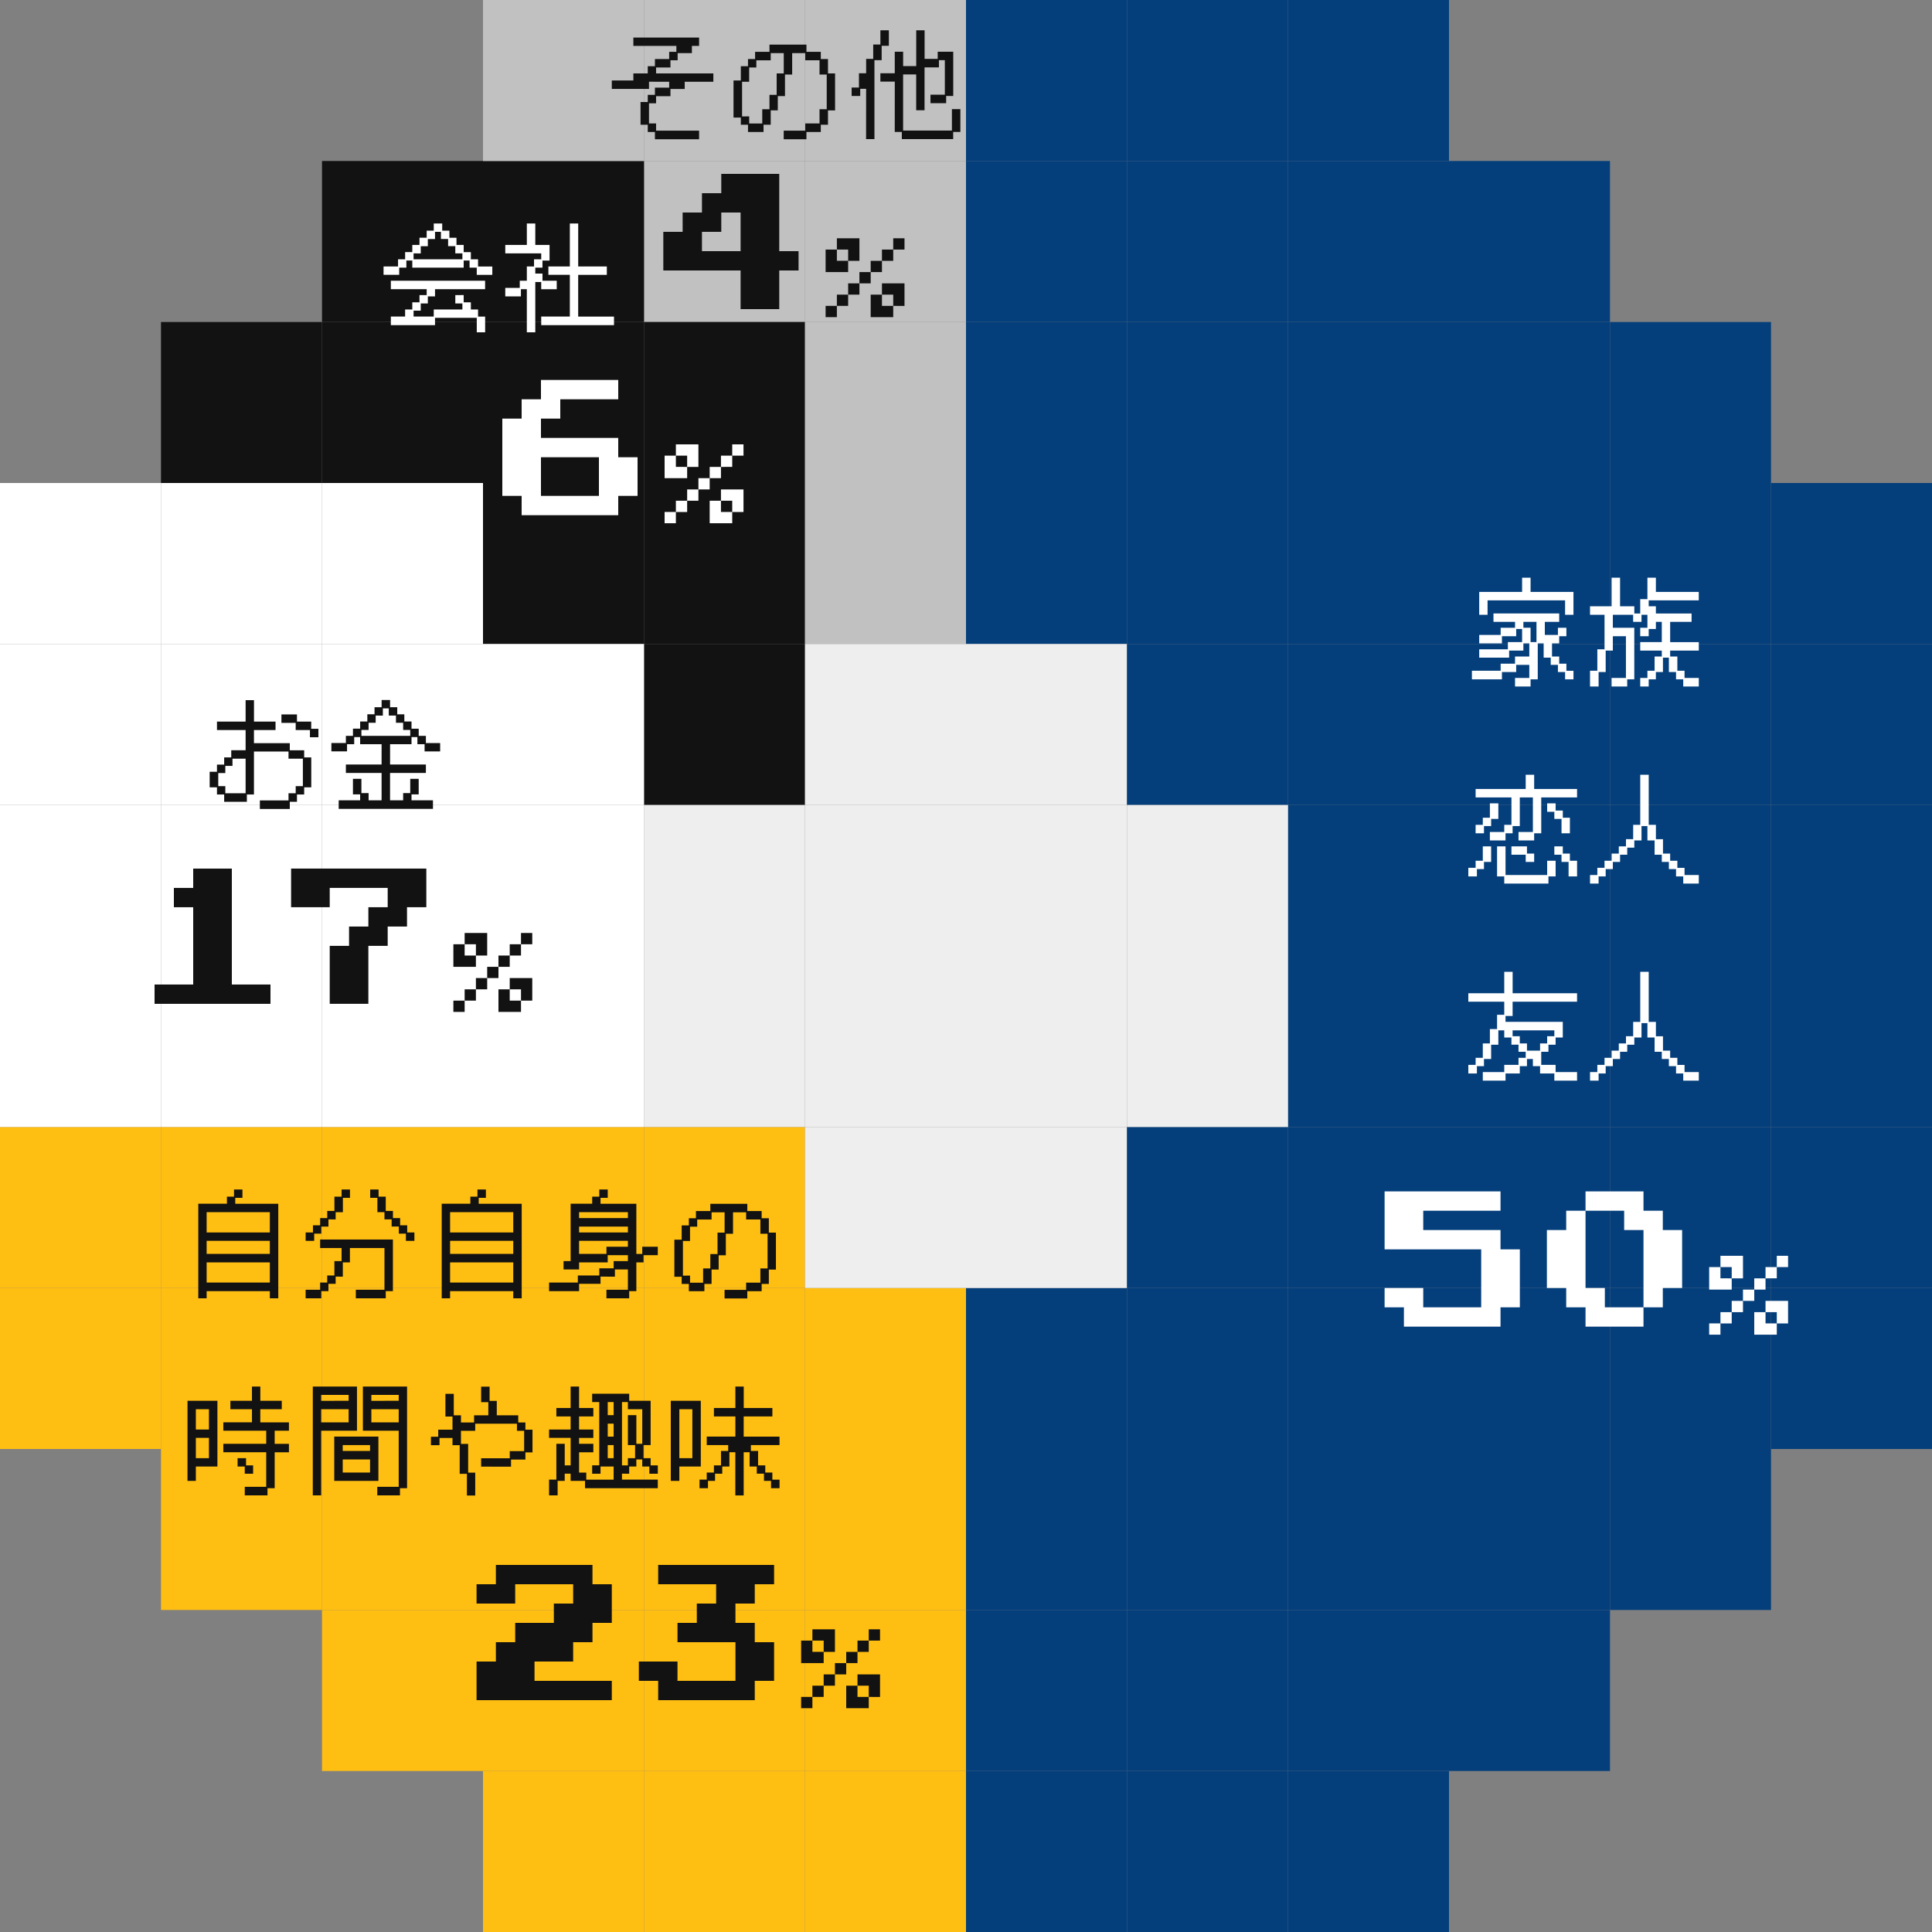 <svg xmlns="http://www.w3.org/2000/svg" width="300" height="300" viewBox="0 0 300 300">
  <rect x="0" y="0" width="300" height="300" fill="#808080" stroke="none"/>
  <g id="グループ_18492" data-name="グループ 18492" transform="translate(-3760 -16876)">
    <g id="グループ_18490" data-name="グループ 18490">
      <g id="グループ_7243" data-name="グループ 7243" transform="translate(0 3291)">
        <rect id="長方形_1572" data-name="長方形 1572" width="25" height="25" transform="translate(3910 13585)" fill="#053f7b"/>
        <rect id="長方形_1573" data-name="長方形 1573" width="25" height="25" transform="translate(3910 13860)" fill="#053f7b"/>
        <rect id="長方形_1574" data-name="長方形 1574" width="25" height="25" transform="translate(3910 13610)" fill="#053f7b"/>
        <rect id="長方形_1575" data-name="長方形 1575" width="25" height="25" transform="translate(3910 13835)" fill="#053f7b"/>
        <rect id="長方形_1576" data-name="長方形 1576" width="25" height="25" transform="translate(3910 13635)" fill="#053f7b"/>
        <rect id="長方形_1577" data-name="長方形 1577" width="25" height="25" transform="translate(3910 13810)" fill="#053f7b"/>
        <rect id="長方形_1578" data-name="長方形 1578" width="25" height="25" transform="translate(3910 13660)" fill="#053f7b"/>
        <rect id="長方形_1579" data-name="長方形 1579" width="25" height="25" transform="translate(3910 13785)" fill="#053f7b"/>
        <rect id="長方形_1580" data-name="長方形 1580" width="25" height="25" transform="translate(3910 13685)" fill="#eee"/>
        <rect id="長方形_1581" data-name="長方形 1581" width="25" height="25" transform="translate(3910 13760)" fill="#eee"/>
        <rect id="長方形_1582" data-name="長方形 1582" width="25" height="25" transform="translate(3910 13710)" fill="#eee"/>
        <rect id="長方形_1583" data-name="長方形 1583" width="25" height="25" transform="translate(3910 13735)" fill="#eee"/>
        <rect id="長方形_1526" data-name="長方形 1526" width="25" height="25" transform="translate(3860 13610)" fill="#c1c1c1"/>
        <rect id="長方形_1527" data-name="長方形 1527" width="25" height="25" transform="translate(3860 13835)" fill="#ffbe12"/>
        <rect id="長方形_1528" data-name="長方形 1528" width="25" height="25" transform="translate(3860 13635)" fill="#121212"/>
        <rect id="長方形_1529" data-name="長方形 1529" width="25" height="25" transform="translate(3860 13810)" fill="#ffbe12"/>
        <rect id="長方形_1530" data-name="長方形 1530" width="25" height="25" transform="translate(3860 13660)" fill="#121212"/>
        <rect id="長方形_1531" data-name="長方形 1531" width="25" height="25" transform="translate(3860 13785)" fill="#ffbe12"/>
        <rect id="長方形_1532" data-name="長方形 1532" width="25" height="25" transform="translate(3860 13685)" fill="#121212"/>
        <rect id="長方形_1533" data-name="長方形 1533" width="25" height="25" transform="translate(3860 13760)" fill="#ffbe12"/>
        <rect id="長方形_1534" data-name="長方形 1534" width="25" height="25" transform="translate(3860 13710)" fill="#eee"/>
        <rect id="長方形_1535" data-name="長方形 1535" width="25" height="25" transform="translate(3860 13735)" fill="#eee"/>
        <rect id="長方形_1536" data-name="長方形 1536" width="25" height="25" transform="translate(3860 13585)" fill="#c1c1c1"/>
        <rect id="長方形_1537" data-name="長方形 1537" width="25" height="25" transform="translate(3860 13860)" fill="#ffbe12"/>
        <rect id="長方形_1560" data-name="長方形 1560" width="25" height="25" transform="translate(3885 13585)" fill="#c1c1c1"/>
        <rect id="長方形_1561" data-name="長方形 1561" width="25" height="25" transform="translate(3885 13860)" fill="#ffbe12"/>
        <rect id="長方形_1562" data-name="長方形 1562" width="25" height="25" transform="translate(3885 13610)" fill="#c1c1c1"/>
        <rect id="長方形_1563" data-name="長方形 1563" width="25" height="25" transform="translate(3885 13835)" fill="#ffbe12"/>
        <rect id="長方形_1564" data-name="長方形 1564" width="25" height="25" transform="translate(3885 13635)" fill="#c1c1c1"/>
        <rect id="長方形_1565" data-name="長方形 1565" width="25" height="25" transform="translate(3885 13810)" fill="#ffbe12"/>
        <rect id="長方形_1566" data-name="長方形 1566" width="25" height="25" transform="translate(3885 13660)" fill="#c1c1c1"/>
        <rect id="長方形_1567" data-name="長方形 1567" width="25" height="25" transform="translate(3885 13785)" fill="#ffbe12"/>
        <rect id="長方形_1568" data-name="長方形 1568" width="25" height="25" transform="translate(3885 13685)" fill="#eee"/>
        <rect id="長方形_1569" data-name="長方形 1569" width="25" height="25" transform="translate(3885 13760)" fill="#eee"/>
        <rect id="長方形_1570" data-name="長方形 1570" width="25" height="25" transform="translate(3885 13710)" fill="#eee"/>
        <rect id="長方形_1571" data-name="長方形 1571" width="25" height="25" transform="translate(3885 13735)" fill="#eee"/>
        <rect id="長方形_1538" data-name="長方形 1538" width="25" height="25" transform="translate(3835 13610)" fill="#121212"/>
        <rect id="長方形_1539" data-name="長方形 1539" width="25" height="25" transform="translate(3835 13835)" fill="#ffbe12"/>
        <rect id="長方形_1540" data-name="長方形 1540" width="25" height="25" transform="translate(3835 13635)" fill="#121212"/>
        <rect id="長方形_1541" data-name="長方形 1541" width="25" height="25" transform="translate(3835 13810)" fill="#ffbe12"/>
        <rect id="長方形_1542" data-name="長方形 1542" width="25" height="25" transform="translate(3835 13660)" fill="#121212"/>
        <rect id="長方形_1543" data-name="長方形 1543" width="25" height="25" transform="translate(3835 13785)" fill="#ffbe12"/>
        <rect id="長方形_1544" data-name="長方形 1544" width="25" height="25" transform="translate(3835 13685)" fill="#fff"/>
        <rect id="長方形_1545" data-name="長方形 1545" width="25" height="25" transform="translate(3835 13760)" fill="#ffbe12"/>
        <rect id="長方形_1546" data-name="長方形 1546" width="25" height="25" transform="translate(3835 13710)" fill="#fff"/>
        <rect id="長方形_1547" data-name="長方形 1547" width="25" height="25" transform="translate(3835 13735)" fill="#fff"/>
        <rect id="長方形_1548" data-name="長方形 1548" width="25" height="25" transform="translate(3835 13585)" fill="#c1c1c1"/>
        <rect id="長方形_1549" data-name="長方形 1549" width="25" height="25" transform="translate(3835 13860)" fill="#ffbe12"/>
        <rect id="長方形_1596" data-name="長方形 1596" width="25" height="25" transform="translate(3960 13610)" fill="#053f7b"/>
        <rect id="長方形_1597" data-name="長方形 1597" width="25" height="25" transform="translate(3960 13835)" fill="#053f7b"/>
        <rect id="長方形_1598" data-name="長方形 1598" width="25" height="25" transform="translate(3960 13635)" fill="#053f7b"/>
        <rect id="長方形_1599" data-name="長方形 1599" width="25" height="25" transform="translate(3960 13810)" fill="#053f7b"/>
        <rect id="長方形_1600" data-name="長方形 1600" width="25" height="25" transform="translate(3960 13660)" fill="#053f7b"/>
        <rect id="長方形_1601" data-name="長方形 1601" width="25" height="25" transform="translate(3960 13785)" fill="#053f7b"/>
        <rect id="長方形_1602" data-name="長方形 1602" width="25" height="25" transform="translate(3960 13685)" fill="#053f7b"/>
        <rect id="長方形_1603" data-name="長方形 1603" width="25" height="25" transform="translate(3960 13760)" fill="#053f7b"/>
        <rect id="長方形_1604" data-name="長方形 1604" width="25" height="25" transform="translate(3960 13710)" fill="#053f7b"/>
        <rect id="長方形_1605" data-name="長方形 1605" width="25" height="25" transform="translate(3960 13735)" fill="#053f7b"/>
        <rect id="長方形_1606" data-name="長方形 1606" width="25" height="25" transform="translate(3960 13585)" fill="#053f7b"/>
        <rect id="長方形_1607" data-name="長方形 1607" width="25" height="25" transform="translate(3960 13860)" fill="#053f7b"/>
        <rect id="長方形_1608" data-name="長方形 1608" width="25" height="25" transform="translate(3985 13610)" fill="#053f7b"/>
        <rect id="長方形_1609" data-name="長方形 1609" width="25" height="25" transform="translate(3985 13835)" fill="#053f7b"/>
        <rect id="長方形_1610" data-name="長方形 1610" width="25" height="25" transform="translate(3985 13635)" fill="#053f7b"/>
        <rect id="長方形_1611" data-name="長方形 1611" width="25" height="25" transform="translate(3985 13810)" fill="#053f7b"/>
        <rect id="長方形_1612" data-name="長方形 1612" width="25" height="25" transform="translate(3985 13660)" fill="#053f7b"/>
        <rect id="長方形_1613" data-name="長方形 1613" width="25" height="25" transform="translate(3985 13785)" fill="#053f7b"/>
        <rect id="長方形_1614" data-name="長方形 1614" width="25" height="25" transform="translate(3985 13685)" fill="#053f7b"/>
        <rect id="長方形_1615" data-name="長方形 1615" width="25" height="25" transform="translate(3985 13760)" fill="#053f7b"/>
        <rect id="長方形_1616" data-name="長方形 1616" width="25" height="25" transform="translate(3985 13710)" fill="#053f7b"/>
        <rect id="長方形_1617" data-name="長方形 1617" width="25" height="25" transform="translate(3985 13735)" fill="#053f7b"/>
        <rect id="長方形_1618" data-name="長方形 1618" width="25" height="25" transform="translate(4010 13635)" fill="#053f7b"/>
        <rect id="長方形_1619" data-name="長方形 1619" width="25" height="25" transform="translate(4010 13810)" fill="#053f7b"/>
        <rect id="長方形_1620" data-name="長方形 1620" width="25" height="25" transform="translate(4010 13660)" fill="#053f7b"/>
        <rect id="長方形_1621" data-name="長方形 1621" width="25" height="25" transform="translate(4010 13785)" fill="#053f7b"/>
        <rect id="長方形_1622" data-name="長方形 1622" width="25" height="25" transform="translate(4010 13685)" fill="#053f7b"/>
        <rect id="長方形_1623" data-name="長方形 1623" width="25" height="25" transform="translate(4010 13760)" fill="#053f7b"/>
        <rect id="長方形_1624" data-name="長方形 1624" width="25" height="25" transform="translate(4010 13710)" fill="#053f7b"/>
        <rect id="長方形_1625" data-name="長方形 1625" width="25" height="25" transform="translate(4010 13735)" fill="#053f7b"/>
        <rect id="長方形_1626" data-name="長方形 1626" width="25" height="25" transform="translate(4035 13660)" fill="#053f7b"/>
        <rect id="長方形_1627" data-name="長方形 1627" width="25" height="25" transform="translate(4035 13785)" fill="#053f7b"/>
        <rect id="長方形_1628" data-name="長方形 1628" width="25" height="25" transform="translate(4035 13685)" fill="#053f7b"/>
        <rect id="長方形_1629" data-name="長方形 1629" width="25" height="25" transform="translate(4035 13760)" fill="#053f7b"/>
        <rect id="長方形_1630" data-name="長方形 1630" width="25" height="25" transform="translate(4035 13710)" fill="#053f7b"/>
        <rect id="長方形_1631" data-name="長方形 1631" width="25" height="25" transform="translate(4035 13735)" fill="#053f7b"/>
        <rect id="長方形_1550" data-name="長方形 1550" width="25" height="25" transform="translate(3810 13610)" fill="#121212"/>
        <rect id="長方形_1551" data-name="長方形 1551" width="25" height="25" transform="translate(3810 13835)" fill="#ffbe12"/>
        <rect id="長方形_1552" data-name="長方形 1552" width="25" height="25" transform="translate(3810 13635)" fill="#121212"/>
        <rect id="長方形_1553" data-name="長方形 1553" width="25" height="25" transform="translate(3810 13810)" fill="#ffbe12"/>
        <rect id="長方形_1554" data-name="長方形 1554" width="25" height="25" transform="translate(3810 13660)" fill="#fff"/>
        <rect id="長方形_1555" data-name="長方形 1555" width="25" height="25" transform="translate(3810 13785)" fill="#ffbe12"/>
        <rect id="長方形_1556" data-name="長方形 1556" width="25" height="25" transform="translate(3810 13685)" fill="#fff"/>
        <rect id="長方形_1557" data-name="長方形 1557" width="25" height="25" transform="translate(3810 13760)" fill="#ffbe12"/>
        <rect id="長方形_1558" data-name="長方形 1558" width="25" height="25" transform="translate(3810 13710)" fill="#fff"/>
        <rect id="長方形_1559" data-name="長方形 1559" width="25" height="25" transform="translate(3810 13735)" fill="#fff"/>
        <rect id="長方形_1518" data-name="長方形 1518" width="25" height="25" transform="translate(3785 13635)" fill="#121212"/>
        <rect id="長方形_1519" data-name="長方形 1519" width="25" height="25" transform="translate(3785 13810)" fill="#ffbe12"/>
        <rect id="長方形_1520" data-name="長方形 1520" width="25" height="25" transform="translate(3785 13660)" fill="#fff"/>
        <rect id="長方形_1521" data-name="長方形 1521" width="25" height="25" transform="translate(3785 13785)" fill="#ffbe12"/>
        <rect id="長方形_1522" data-name="長方形 1522" width="25" height="25" transform="translate(3785 13685)" fill="#fff"/>
        <rect id="長方形_1523" data-name="長方形 1523" width="25" height="25" transform="translate(3785 13760)" fill="#ffbe12"/>
        <rect id="長方形_1524" data-name="長方形 1524" width="25" height="25" transform="translate(3785 13710)" fill="#fff"/>
        <rect id="長方形_1525" data-name="長方形 1525" width="25" height="25" transform="translate(3785 13735)" fill="#fff"/>
        <rect id="長方形_1512" data-name="長方形 1512" width="25" height="25" transform="translate(3760 13660)" fill="#fff"/>
        <rect id="長方形_1513" data-name="長方形 1513" width="25" height="25" transform="translate(3760 13785)" fill="#ffbe12"/>
        <rect id="長方形_1514" data-name="長方形 1514" width="25" height="25" transform="translate(3760 13685)" fill="#fff"/>
        <rect id="長方形_1515" data-name="長方形 1515" width="25" height="25" transform="translate(3760 13760)" fill="#ffbe12"/>
        <rect id="長方形_1516" data-name="長方形 1516" width="25" height="25" transform="translate(3760 13710)" fill="#fff"/>
        <rect id="長方形_1517" data-name="長方形 1517" width="25" height="25" transform="translate(3760 13735)" fill="#fff"/>
        <rect id="長方形_1584" data-name="長方形 1584" width="25" height="25" transform="translate(3935 13610)" fill="#053f7b"/>
        <rect id="長方形_1585" data-name="長方形 1585" width="25" height="25" transform="translate(3935 13835)" fill="#053f7b"/>
        <rect id="長方形_1586" data-name="長方形 1586" width="25" height="25" transform="translate(3935 13635)" fill="#053f7b"/>
        <rect id="長方形_1587" data-name="長方形 1587" width="25" height="25" transform="translate(3935 13810)" fill="#053f7b"/>
        <rect id="長方形_1588" data-name="長方形 1588" width="25" height="25" transform="translate(3935 13660)" fill="#053f7b"/>
        <rect id="長方形_1589" data-name="長方形 1589" width="25" height="25" transform="translate(3935 13785)" fill="#053f7b"/>
        <rect id="長方形_1590" data-name="長方形 1590" width="25" height="25" transform="translate(3935 13685)" fill="#053f7b"/>
        <rect id="長方形_1591" data-name="長方形 1591" width="25" height="25" transform="translate(3935 13760)" fill="#053f7b"/>
        <rect id="長方形_1592" data-name="長方形 1592" width="25" height="25" transform="translate(3935 13710)" fill="#eee"/>
        <rect id="長方形_1593" data-name="長方形 1593" width="25" height="25" transform="translate(3935 13735)" fill="#eee"/>
        <rect id="長方形_1594" data-name="長方形 1594" width="25" height="25" transform="translate(3935 13585)" fill="#053f7b"/>
        <rect id="長方形_1595" data-name="長方形 1595" width="25" height="25" transform="translate(3935 13860)" fill="#053f7b"/>
        <path id="パス_9823" data-name="パス 9823" d="M2.25-13.086H8.91V-15.3h1.314v2.214h6.66V-9.54h-1.3v-2.232H3.546V-9.54H2.25ZM1.116-.846H5.58v-1.1H7.812V-3.06h2.214V-5.094H9.108v1.116H6.894v1.1H2.25v-1.3H6.7V-5.292H8.91V-7.326H7.992V-6.21H5.778v1.116H2.25V-6.408H5.58V-7.524H7.812v-.918H4.464v-1.3H14.67v1.3H12.438v2.034h2.034V-7.524h1.314V-6.21H14.67v1.116H13.554V-3.06H14.67v1.116h1.116v1.1h1.1V.486h-1.3V-.648H14.472V-1.764H13.356V-2.88h-1.1V-5.094H11.34V.486H10.224V1.6H7.812V.27h2.214V-1.764H7.992V-.648H5.778V.486H1.116ZM11.142-5.292v-3.15H9.108v.918h1.116v2.232ZM19.458-.846h1.134v-3.33h1.116V-9.54h-2.25v-1.314h3.348V-15.3H24.12v4.446h2.214v1.116h.918V-11.97h1.116V-15.3h1.314v2.214h6.66v1.314H28.566v.918h1.116v1.116h5.544v1.3H31.9v3.15h4.446v1.314H31.9v.918h1.116V-.846h1.116V.27h2.214V1.6H33.93V.486H32.814V-.648H31.7V-2.88H30.78V-.648h-1.1V.486H28.566V1.6H27.252V.27h1.116V-.846h1.116V-3.06H30.6v-.918H27.252V-5.292H30.6v-3.15h-.918v1.116H28.566V-6.21H27.252V-7.524h1.116V-9.54H27.45v1.1h-1.3v-1.1H23v2.016h3.33V.486h-1.1V1.6h-2.43V.27h2.232V-6.21H23v2.232H21.888v3.33h-1.1V1.6H19.458ZM3.906,24.192H6.138V23.076H7.254V18.828H1.692V17.514H9.468V15.3h1.314v2.214h6.66v1.314H11.88V24.39h-1.1v1.116H8.352V24.192h2.232V18.828H8.55v4.446H7.434V24.39h-1.1v1.116H3.906ZM1.692,23.076H2.808v-1.1h1.1V19.746H5.22v2.412H4.1v1.116H2.988V24.39h-1.3ZM12.8,19.746h1.314v1.116h1.116v1.116h1.1V24.39h-1.3V22.158H13.914v-1.1H12.8ZM5.022,26.424H6.336V30.87H12.8V28.656h1.314v2.43H13V32.2H6.138V31.086H5.022ZM.558,29.754H1.692v-1.1H2.808V26.424H4.1v2.412H2.988v1.116H1.89v1.134H.558Zm13.356-3.33h1.314V27.54h1.1v1.116h1.116v2.43H16.128v-2.25h-1.1V27.72H13.914Zm-6.66,0H9.666V27.54h1.116v1.3H9.468V27.72H7.254ZM20.592,30.87V29.754h1.116v-1.1h1.1V27.54h1.116V26.424h1.116V25.308h1.116V23.076h1.1V15.3h1.314v7.776h1.116v2.232h1.1V27.54H31.9v1.116h1.116v1.1h1.116V30.87h2.214V32.2H33.93V31.086H32.814V29.952H31.7V28.836H30.6V27.72H29.484V25.506H28.368V23.274H27.45v2.232H26.334v1.116h-1.1v1.1H24.12v1.116H23v1.116H21.888v1.134h-1.1V32.2H19.458V30.87ZM.558,60.354H1.692v-1.1H2.808V57.024h1.1V54.792H5.022V52.578H6.138V50.544H.558V49.23h5.58V45.9h1.3v3.33H17.442v1.314H7.434v2.214h-1.1v.918h8.892v2.43H14.112v1.116H13v1.1H11.88v2.034h2.232V61.47h3.33V62.8H13.914V61.686H11.7V60.552H10.584V59.436H9.666v1.116H8.55v1.134H6.336V62.8H2.808V61.47h3.33V60.354H8.352v-1.1H9.468V58.32H8.352v-1.1h-1.1V56.106H6.138V54.99H5.22v2.232H4.1v2.214H2.988v1.116H1.89v1.134H.558ZM8.55,55.908v1.116H9.666V58.14H11.7V57.024h1.1V55.908h1.116V54.99H7.434v.918ZM20.592,61.47V60.354h1.116v-1.1h1.1V58.14h1.116V57.024h1.116V55.908h1.116V53.676h1.1V45.9h1.314v7.776h1.116v2.232h1.1V58.14H31.9v1.116h1.116v1.1h1.116V61.47h2.214V62.8H33.93V61.686H32.814V60.552H31.7V59.436H30.6V58.32H29.484V56.106H28.368V53.874H27.45v2.232H26.334v1.116h-1.1v1.1H24.12v1.116H23v1.116H21.888v1.134h-1.1V62.8H19.458V61.47Z" transform="translate(3987.442 13690)" fill="#fff"/>
        <path id="パス_9825" data-name="パス 9825" d="M2.79-13.086H7.236v-1.1h1.1V-15.3H9.648V-14H8.532v.918H15.21V1.6H13.9V.486H4.086V1.6H2.79ZM13.9-8.622v-3.15H4.086v3.15Zm0,3.33V-7.326H4.086v2.034Zm0,4.446V-3.978H4.086V-.846Zm5.562-7.776h1.134V-9.738h1.116v-1.116h1.1V-11.97h1.116v-2.214h1.116V-15.3h1.3V-14h-1.1v2.232H24.12v1.116H23V-9.54H21.888v1.1h-1.1v1.116H19.458ZM30.6-14H29.484v-1.3h1.3v1.116H31.9v2.214h1.116v1.116h1.116v1.116h1.1v1.116h1.116v1.3H35.028V-8.442h-1.1v-1.1H32.814v-1.116H31.7v-1.116H30.6ZM21.708.27V-.846h1.1v-1.1h1.116V-4.176h1.116V-6.21h-3.33V-7.524h11.3V.486H31.9V1.6H27.252V.27H31.7V-6.21H26.334v2.232h-1.1v2.214H24.12V-.648H23V.486H21.888V1.6h-2.43V.27ZM40.59-13.086h4.446v-1.1h1.1V-15.3h1.314V-14H46.332v.918H53.01V1.6H51.7V.486h-9.81V1.6h-1.3ZM51.7-8.622v-3.15h-9.81v3.15Zm0,3.33V-7.326h-9.81v2.034Zm0,4.446V-3.978h-9.81V-.846Zm5.562,0h4.464v-1.1h3.33V-3.06h2.232V-4.176H69.5v-.918H66.366v1.116H61.92v1.1H59.508v-1.3h1.1v-8.91h3.348v-1.1h1.1V-15.3h1.314V-14H65.25v.918h5.562v7.794h.918V-6.408h2.412v1.314H71.928v1.116H70.812V.486H69.7V1.6H66.168V.27H69.5V-2.88H67.482v1.116H65.25V-.648H61.92V.486H57.258ZM69.5-10.854v-.918H61.92v.918Zm0,2.232V-9.54H61.92v.918Zm-3.33,3.33V-6.408H69.5v-.918H61.92v2.034ZM77.85-1.746H76.716v-5.76H77.85V-9.72h1.116v-1.116h1.1v-1.116H82.3v-1.116h5.742v1.116H90.27v1.116h1.116V-8.6h1.1v5.742h-1.1V-.63H90.27V.5H88.038V1.62H84.51V.288h3.348V-.828h2.214V-3.042h1.116V-8.424H90.072v-2.214H87.858v-1.116H85.824v3.33H84.708v3.348H83.592v2.214h-1.1V-.63H81.378V.5H78.966V-.63H77.85Zm1.3-.18v1.1H81.18V-3.042H82.3V-5.274h1.116V-8.6h1.1v-3.15H82.494v1.116H80.262v1.116H79.146v2.214h-1.1v5.382ZM6.678,24.192h6.66V22.158H6.678v-1.3h4.446V18.828H7.776V17.514h3.348V15.3h1.3v2.214h3.33v1.314H12.42v2.034h4.446v1.3H14.652v2.034h2.214v1.314H14.652v5.58H13.536V32.2H10.008V30.87h3.33V25.506H6.678ZM1.116,17.514H5.76V27.72H2.412v2.232h-1.3Zm3.33,4.464v-3.15H2.412v3.15Zm0,4.446v-3.15H2.412v3.15Zm4.446,0h1.314V27.54h1.1v1.3h-1.3V27.72H8.892Zm25.02,4.446V22.158H28.35V15.3h6.858V31.086h-1.1V32.2H30.582V30.87ZM20.574,15.3h6.858v6.858H21.87V32.2h-1.3Zm5.562,2.214V16.6H21.87v.918Zm7.776,0V16.6H29.664v.918Zm-7.776,3.348V18.828H21.87v2.034Zm7.776,0V18.828H29.664v2.034ZM23.9,23.076h6.858v6.876H23.9Zm5.562,2.232V24.39H25.218v.918Zm0,3.348V26.622H25.218v2.034ZM43.38,24.408H42.264V23.292H40.248v1.116H38.916V23.094H40.05V22h2.214V19.962h-1.1V16.434h1.3v3.33h1.116V20.88h2.034V19.764h2.214V17.73H46.71V15.318h1.314v2.214H49.14v2.232h3.33V20.88h1.116V22h1.1v3.528h-1.1V26.64H51.354v1.1H46.71v-1.3h4.446V25.326h2.232v-3.15H52.272v-1.1h-6.48v1.1H43.578V24.21h1.116v4.464h1.1V32.22H44.5V28.854H43.38Zm13.878,5.346h1.134V24.192h1.3V27.54h.918V23.274H57.258v-1.3h3.348V19.944H58.392V18.63h2.214V15.3H61.92v3.33h2.214v1.314H61.92v2.034h2.214v1.3H61.92v.918h2.214v1.314H61.92v3.15h1.116v1.1h4.248V27.72H65.25v1.116h-1.3v-1.3h1.1V17.712h-1.1v-1.3H69.7v1.1h3.33V24.39h-1.1v2.034h1.1V27.54h1.116v1.3H72.828V27.72h-1.1v-1.1h-.918v1.1H69.7v1.116H68.58v.918h5.562v1.332h-11.3V29.952H60.606V28.836h-.918v1.116h-1.1V32.2H57.258ZM69.5,27.54V26.424h1.116V24.39H69.5V19.746h1.314v4.446h.918V18.828H69.5V17.712H68.58V27.54Zm-2.214-7.794V17.712h-.918v2.034Zm0,3.33V21.06h-.918v2.016Zm0,3.348V24.39h-.918v2.034Zm13.338,3.33h1.116v-1.1h1.116V27.54h1.1V25.308h1.116V24.39h-3.33V23.076h4.446V19.944h-3.33V18.63h3.33V15.3h1.3v3.33h4.446v1.314H87.48v3.132h5.562V24.39H88.6v.918h1.116V27.54h1.116v1.116h1.1v1.1h1.116v1.332H91.728V29.952h-1.1V28.836H89.514V27.72H88.4V25.506H87.48v6.7h-1.3v-6.7h-.918V27.72H84.15v1.116H83.034v1.116h-1.1v1.134H80.622Zm-4.464-12.24H80.82V27.72H77.49v2.232H76.158Zm3.348,8.91v-7.6H77.49v7.6Z" transform="translate(3788 13785)" fill="#121212"/>
        <path id="パス_36637" data-name="パス 36637" d="M1.692-1.746H.558V-4.158H1.692V-5.274H2.808V-6.39h1.1V-7.506H6.138v-3.132H1.692v-1.314H6.138v-3.33h1.3v3.33h3.348v1.314H7.434V-8.6H13v1.1h2.232V-6.39h1.1v4.644h-1.1V-.63H14.112V.5H13V1.62H8.352V.288H12.8V-.828h1.116v-1.1H15.03V-6.192H12.8V-7.308H7.434V-.63h-1.1V.5H2.808V-.63H1.692ZM11.7-13.068h2.412v1.116h2.214v1.116h1.116v1.314H16.128v-1.116H13.914v-1.116H11.7ZM2.988-1.926v1.1h3.15V-6.192H4.1v1.116H2.988V-3.96H1.89v2.034ZM23.922.27V-.648H22.806V-3.06H24.12V-.846h1.116V.27h2.016V-3.978H21.708V-5.292h5.544v-3.15h-3.33v-1.1H23v1.1H21.888v1.116h-2.43v-1.3h2.25V-9.738h1.1v-1.116h1.116V-11.97h1.116v-1.116h1.116v-1.1h1.1V-15.3h1.314v1.116h1.116v1.1h1.1v1.116H31.9v1.116h1.116v1.116h1.116v1.116h2.214v1.3H33.93V-8.442H32.814v-1.1H31.9v1.1h-3.33v3.15h5.562v1.314H28.566V.27H30.6V-.846h1.1V-3.06h1.314V-.648H31.9V.27h3.33V1.6H20.592V.27ZM31.7-9.738v-.918H30.6v-1.116H29.484v-1.116H28.368V-14H27.45v1.116H26.334v1.116h-1.1v1.116H24.12v.918Z" transform="translate(3792 13709)" fill="#121212"/>
        <path id="パス_9829" data-name="パス 9829" d="M5.58-4.158H6.7V-5.274H7.812V-6.39h2.214v-.918H6.894v1.116H1.116V-7.506H4.464V-8.6H6.7V-9.72H7.812v-1.116h2.214v-1.116h1.116v-.918H4.464v-1.3H14.67v1.3H13.554v1.116H11.34v1.116H10.224v1.116H7.992V-8.6h8.892v1.3H12.438v1.116H10.224v1.116H7.992V-3.96h-1.1V-.828h1.1V.288H14.67V1.62H7.812V.5H6.7V-.63H5.58ZM21.15-1.746H20.016v-5.76H21.15V-9.72h1.116v-1.116h1.1v-1.116H25.6v-1.116h5.742v1.116H33.57v1.116h1.116V-8.6h1.1v5.742h-1.1V-.63H33.57V.5H31.338V1.62H27.81V.288h3.348V-.828h2.214V-3.042h1.116V-8.424H33.372v-2.214H31.158v-1.116H29.124v3.33H28.008v3.348H26.892v2.214h-1.1V-.63H24.678V.5H22.266V-.63H21.15Zm1.3-.18v1.1H24.48V-3.042H25.6V-5.274h1.116V-8.6h1.1v-3.15H25.794v1.116H23.562v1.116H22.446v2.214h-1.1v5.382Zm22.608-5.4H42.822v-1.3h2.232V-11.97h1.3v2.232h2.034V-15.3h1.3v4.446h2.034V-11.97h2.412v6.876h-1.1v1.116H50.6V-5.292H52.83v-5.364h-.918V-9.54H49.68v6.66h-1.3V-8.442H46.35V.27h7.578V-3.06h1.314V.486H54.126V1.6H46.152V.486h-1.1ZM40.608-6.21H39.69v1.116H38.358V-6.408h1.134V-8.622h1.116v-2.232h1.1v-2.232h1.116V-15.3h1.314v2.412H43.02v2.232H41.9V1.6h-1.3Z" transform="translate(3853.884 13605)" fill="#121212"/>
        <path id="パス_9827" data-name="パス 9827" d="M.558-8.622h2.25V-9.738h1.1v-1.116H5.022V-11.97H6.138v-1.116H7.254v-1.1h1.1V-15.3H9.666v1.116h1.116v1.1h1.1v1.116H13v1.116h1.116v1.116h1.116v1.116h2.214v1.3H15.03V-8.442H13.914v-1.1H13v1.1H5.022v-1.1H4.1v1.1H2.988v1.116H.558ZM12.8-9.738v-.918H11.7v-1.116H10.584v-1.116H9.468V-14H8.55v1.116H7.434v1.116h-1.1v1.116H5.22v.918ZM1.692-.846H3.906v-1.1H5.022V-3.06H6.138V-4.176H7.254v-.918H1.692V-6.408H16.326v1.314H8.55v1.116H7.434v1.1h-1.1v1.116H5.22v.918H8.352v-1.1H12.8V-2.88H11.7v-1.3H13V-3.06h1.116v1.116h1.116v1.1h1.1V1.6h-1.3V-.648H8.55V.486H1.692Zm23.346,0h4.446v-6.48h-3.33v-1.3h3.33V-15.3h1.3v6.678h4.446v1.3H30.78v6.48h5.562V.486h-11.3ZM22.806-5.094h-.918v1.116h-2.43V-5.292h2.25V-6.408h1.1V-8.622h1.116V-9.738h1.116v-.918h-5.58V-11.97h3.348V-15.3H24.12v3.33h2.214v2.43h-1.1v1.1H24.12v.918h1.116v1.116H27.45v1.314H25.038V-6.21H24.12V1.6H22.806Z" transform="translate(3819 13635)" fill="#fff"/>
        <path id="パス_9824" data-name="パス 9824" d="M3-3V-6H0V-9H6v3h9v-9H0v-9H18v3H6v3H18v3h3v9H18v3ZM31.2-3V-6h-3V-9h-3v-9h3v-3h3v-3h9v3h3v3h3v9h-3v3h-3v3Zm3-3h6V-18h-3v-3h-6V-9h3Zm19.7-6.25H52.15V-14h3.5v3.5H53.9ZM62.65-14v1.75H60.9V-14ZM53.9-8.75H50.4v-3.5h1.75v1.75H53.9Zm5.25-3.5H60.9v1.75H59.15ZM57.4-10.5h1.75v1.75H57.4ZM55.65-8.75H57.4V-7H55.65ZM53.9-7h1.75v1.75H53.9Zm5.25,0h3.5v3.5H60.9V-5.25H59.15Zm-7,1.75H53.9V-3.5H52.15Zm7,1.75H60.9v1.75H57.4v-3.5h1.75Zm-8.75,0h1.75v1.75H50.4Z" transform="translate(3975 13794)" fill="#fff"/>
        <path id="パス_9826" data-name="パス 9826" d="M0-3V-9H3v-3H6v-3h6v-3h3v-3H6v3H0v-3H3v-3H18v3h3v6H18v3H15v3H9v3H21v3ZM28.2-3V-6h-3V-9h6v3h9v-6h-9v-3h3v-3h3v-3h-9v-3h18v3h-3v3h-3v3h3v3h3v6h-3v3Zm25.7-9.25H52.15V-14h3.5v3.5H53.9ZM62.65-14v1.75H60.9V-14ZM53.9-8.75H50.4v-3.5h1.75v1.75H53.9Zm5.25-3.5H60.9v1.75H59.15ZM57.4-10.5h1.75v1.75H57.4ZM55.65-8.75H57.4V-7H55.65ZM53.9-7h1.75v1.75H53.9Zm5.25,0h3.5v3.5H60.9V-5.25H59.15Zm-7,1.75H53.9V-3.5H52.15Zm7,1.75H60.9v1.75H57.4v-3.5h1.75Zm-8.75,0h1.75v1.75H50.4Z" transform="translate(3834 13852)" fill="#121212"/>
        <path id="パス_9830" data-name="パス 9830" d="M12-3V-9H0v-6H3v-3H6v-3H9v-3h9v12h3v3H18v6ZM6-12h6v-6H9v3H6Zm22.7-.25H26.95V-14h3.5v3.5H28.7ZM37.45-14v1.75H35.7V-14ZM28.7-8.75H25.2v-3.5h1.75v1.75H28.7Zm5.25-3.5H35.7v1.75H33.95ZM32.2-10.5h1.75v1.75H32.2ZM30.45-8.75H32.2V-7H30.45ZM28.7-7h1.75v1.75H28.7Zm5.25,0h3.5v3.5H35.7V-5.25H33.95Zm-7,1.75H28.7V-3.5H26.95Zm7,1.75H35.7v1.75H32.2v-3.5h1.75Zm-8.75,0h1.75v1.75H25.2Z" transform="translate(3863 13636)" fill="#121212"/>
        <path id="パス_9828" data-name="パス 9828" d="M3-3V-6H0V-18H3v-3H6v-3H18v3H9v3H6v3H18v3h3v6H18v3ZM6-6h9v-6H6Zm22.7-6.25H26.95V-14h3.5v3.5H28.7ZM37.45-14v1.75H35.7V-14ZM28.7-8.75H25.2v-3.5h1.75v1.75H28.7Zm5.25-3.5H35.7v1.75H33.95ZM32.2-10.5h1.75v1.75H32.2ZM30.45-8.75H32.2V-7H30.45ZM28.7-7h1.75v1.75H28.7Zm5.25,0h3.5v3.5H35.7V-5.25H33.95Zm-7,1.75H28.7V-3.5H26.95Zm7,1.75H35.7v1.75H32.2v-3.5h1.75Zm-8.75,0h1.75v1.75H25.2Z" transform="translate(3838 13668)" fill="#fff"/>
      </g>
    </g>
    <g id="グループ_18491" data-name="グループ 18491">
      <path id="パス_41731" data-name="パス 41731" d="M0-3v0ZM31.2-3v-9h3v-3h3v-3h3v-3h-9v3h-6v-6h21v6h-3v3h-3v3h-3v9Zm22.7-9.25H52.15V-14h3.5v3.5H53.9ZM62.65-14v1.75H60.9V-14ZM53.9-8.75H50.4v-3.5h1.75v1.75H53.9Zm5.25-3.5H60.9v1.75H59.15ZM57.4-10.5h1.75v1.75H57.4ZM55.65-8.75H57.4V-7H55.65ZM53.9-7h1.75v1.75H53.9Zm5.25,0h3.5v3.5H60.9V-5.25H59.15Zm-7,1.75H53.9V-3.5H52.15Zm7,1.75H60.9v1.75H57.4v-3.5h1.75Zm-8.75,0h1.75v1.75H50.4Z" transform="translate(3780 17034.875)" fill="#121212"/>
      <path id="パス_41732" data-name="パス 41732" d="M3-3V-6H9V-18H6v-3H9v-3h6V-6h6v3Z" transform="translate(3781 17034.875)" fill="#121212"/>
    </g>
  </g>
</svg>
